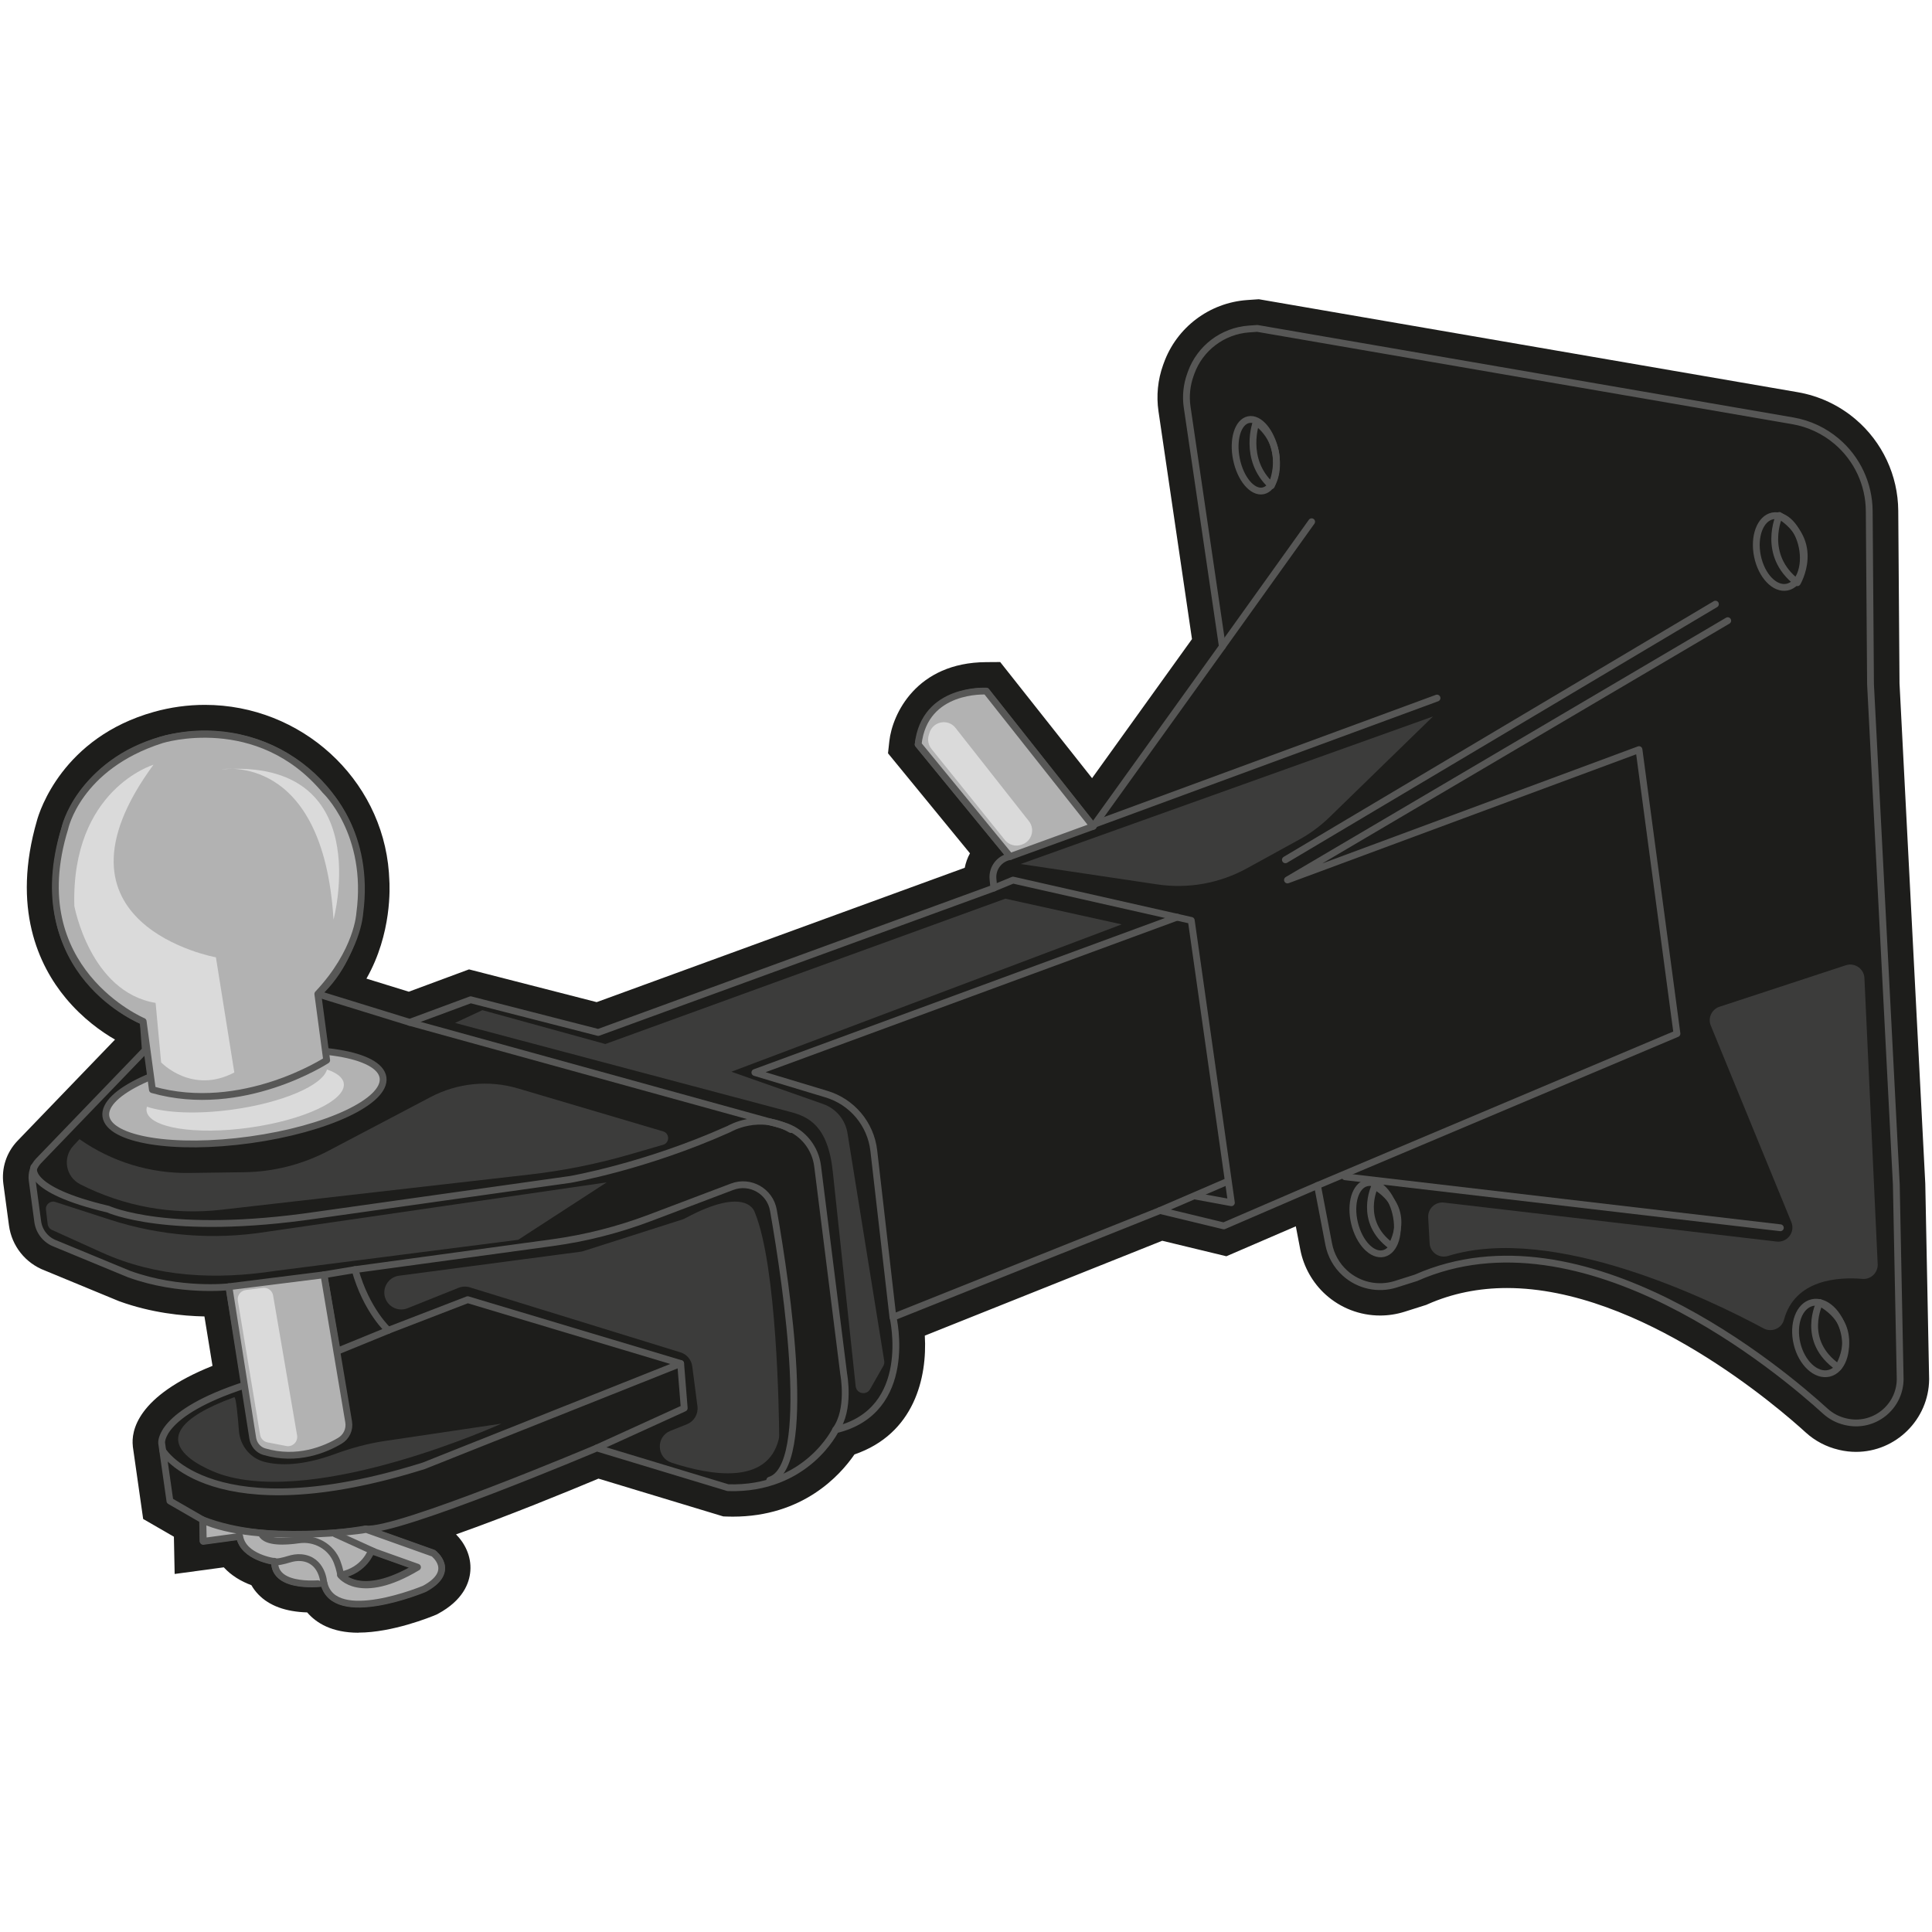 <?xml version="1.0" encoding="UTF-8"?><svg id="Calque_1" xmlns="http://www.w3.org/2000/svg" viewBox="0 0 566.93 566.93"><defs><style>.cls-1{fill:#dadada;}.cls-2,.cls-3{fill:#1d1d1b;}.cls-4{fill:#3c3c3b;}.cls-5{fill:#b2b2b2;}.cls-5,.cls-3,.cls-6{stroke:#575756;stroke-linecap:round;stroke-linejoin:round;stroke-width:2px;}.cls-6{fill:none;}</style></defs><path class="cls-2" d="m105.18,479.11c-7.82,0-12.38-2.86-15.04-5.96-6.29-.19-11.1-1.94-14.29-5.23-.82-.85-1.52-1.77-2.08-2.76-2.99-1.1-5.89-2.82-8.1-5.24l-14.42,1.95-.22-10.93-9.02-5.21-3.03-21.25v-.13c-.5-4.29,1.04-14.61,23.38-23.55l-2.37-14.5c-6.47-.13-15.6-1.05-24.98-4.45l-.18-.07-21.66-8.95c-5.7-2.15-9.73-7.2-10.54-13.25l-1.63-12.1c-.63-4.69.89-9.33,4.17-12.74l28.58-29.68c-3.94-2.27-9.46-6.16-14.45-12.16-7.97-9.6-15.91-26.44-8.45-52.14.74-2.69,7.49-24.35,34.32-31.86,4.89-1.37,9.93-2.06,14.96-2.06,28.2,0,51.91,21.6,53.99,49.17.05.65.09,1.3.11,1.95.16,2.24.81,16.03-6.7,29.21l12.43,3.84,17.67-6.55,37.46,9.61,108.01-39.43c.29-1.5.81-2.93,1.53-4.24l-24.05-29.35.39-3.56c.88-7.96,7.95-23.06,28.38-23.19l4.15-.03,26.96,34.08,29.32-40.81-9.83-66.85c-.67-4.56-.2-9.26,1.36-13.6l.21-.57c3.76-10.44,13.35-17.68,24.42-18.47l3.46-.24,158.13,27.28c6.27,1.08,12.14,3.83,16.98,7.95,7.88,6.7,12.44,16.48,12.52,26.82l.37,50.67,7.56,146.79,1.13,57.35v.13c-.13,11.71-9.75,21.24-21.45,21.24h0c-1.64,0-3.29-.19-4.9-.57l-.24-.06c-3.58-.84-6.91-2.59-9.63-5.07-7.75-7.08-48.42-42.38-87.68-42.38-8.29,0-16.11,1.6-23.23,4.75l-.42.19-6.34,2.01c-2.34.74-4.77,1.12-7.22,1.12-5.92,0-11.61-2.19-16-6.16-3.82-3.45-6.45-8.14-7.42-13.19l-1.31-6.83-20.38,8.79-18.82-4.55-69.67,27.84c.74,12.26-3.03,28.82-20.64,34.86-4.26,6.2-15.18,18.26-35.73,18.26-.54,0-1.09,0-1.65-.03l-1.12-.04-36.62-11.09c-9.3,3.9-26.66,11.01-41.8,16.36,2.46,2.48,4.54,6.27,4.2,10.76-.27,3.52-2.13,8.56-9.48,12.54l-.37.2-.39.16c-1.26.53-12.6,5.17-22.59,5.17Z"/><path class="cls-3" d="m526.06,123.48l-157.11-27.11-2.43.17c-7.72.55-14.39,5.59-17.01,12.87l-.2.57c-1.09,3.03-1.42,6.29-.95,9.48l10.33,70.26-37.9,52.76-31.38-39.67c-18.26.12-19.98,15.62-19.98,15.62l26.98,32.91h0c-3.13.55-5.32,3.41-5.03,6.58l.25,2.67-116.08,42.38-37.44-9.6-17.88,6.63-26.95-8.32c14.33-13.29,12.48-33.2,12.48-33.2-.02-.61-.06-1.22-.1-1.82-2.15-28.57-30.58-47.28-58.18-39.56-23.59,6.61-28.43,25.98-28.43,25.98-12.48,42.9,22.98,56.64,22.98,56.64l.61,8.4-31.33,32.54c-1.46,1.52-2.15,3.62-1.87,5.71l1.63,12.1c.4,2.96,2.41,5.45,5.22,6.47l21.63,8.94c14.88,5.38,29.28,3.71,29.28,3.71l4.71,28.83c-25.46,8.29-24.48,17-24.48,17l2.43,17.03,9.6,5.54.12,6.19,10.69-1.45c1.03,6.22,10.28,7.39,10.28,7.39-.24,8.37,14.46,6.33,14.46,6.33,2.88,12.82,29.48,1.66,29.48,1.66,9.56-5.18,2.64-10.4,2.64-10.4l-19.83-7.07c8.47,1.36,67.84-23.74,67.84-23.74l38.48,11.65c23.08.73,31.59-16.98,31.59-16.98,23.34-5.56,16.84-33.04,16.84-33.04l78.36-31.32,18.7,4.52,27.49-11.86,3.3,17.23c.63,3.27,2.3,6.25,4.78,8.49h0c4.05,3.66,9.74,4.9,14.94,3.24l5.9-1.87c49.23-21.8,107.58,27.7,120.09,39.12,1.65,1.5,3.65,2.56,5.82,3.07l.25.06c8.08,1.88,15.82-4.19,15.91-12.49l-1.13-57.08-7.57-146.85-.38-50.86c-.06-7.86-3.53-15.31-9.52-20.4h0c-3.69-3.14-8.15-5.23-12.92-6.05ZM108.89,454.92l13.53,4.83c-16.88,10.14-22.57,2.32-22.57,2.32,7.1-1.34,9.04-7.16,9.04-7.16Zm-9.94-58.41l-3.89-22.43,9.11-1.52c3.38,12.09,9.78,17.82,9.78,17.82l-15,6.13Zm274.13-253.98c-8.51-7.84-4.45-18.71-4.45-18.71,9.84,7.55,4.45,18.71,4.45,18.71Zm35.22,223.13c-9.95-7.23-4.86-17.61-4.86-17.61,11.53,6.92,4.86,17.61,4.86,17.61Zm131.11,35.58c-11.23-7.77-5.42-19.02-5.42-19.02,13.02,7.43,5.42,19.02,5.42,19.02Zm-11.99-230.25c-10.66-8.13-5.28-19.73-5.28-19.73,12.35,7.8,5.28,19.73,5.28,19.73Z"/><path class="cls-6" d="m120.2,300l109.37,30.21c.41.11.82.25,1.23.4h0c4.95,1.86,8.46,6.31,9.12,11.56l7.66,61.05s1.98,10.42-2.37,16.35"/><path class="cls-6" d="m345.42,269.13l-123.91,45.59,20.89,6.31c7.59,2.23,13.11,8.78,14.01,16.64l5.61,48.87"/><polyline class="cls-6" points="291.61 260.59 297.26 258.26 349.57 270.09 361.34 352.93 350.78 350.98"/><line class="cls-6" x1="340.4" y1="355.21" x2="360.08" y2="346.73"/><path class="cls-6" d="m9.93,342.46s-2.95,6.53,21.79,12.36c0,0,17.68,8.17,61.25,1.75l74.32-10.47s21.99-3.74,46.68-14.83c0,0,8.82-5.22,18.12.18"/><line class="cls-6" x1="320.24" y1="242.19" x2="421.68" y2="204.84"/><line class="cls-6" x1="358.68" y1="189.72" x2="384.89" y2="153.1"/><line class="cls-6" x1="377.19" y1="252.3" x2="503.38" y2="177.28"/><polyline class="cls-6" points="506.99 182.13 377.8 258.22 480.95 219.97 492.09 303.32 386.59 347.87"/><line class="cls-6" x1="522.43" y1="360.28" x2="394.7" y2="345.31"/><path class="cls-6" d="m47.8,425.74s14.57,23.86,76.55,4.39l75.38-30.02,1.05,13.1-25.65,11.69"/><ellipse class="cls-5" cx="71.75" cy="321.88" rx="41.06" ry="12.69" transform="translate(-43.74 12.99) rotate(-7.93)"/><polyline class="cls-6" points="113.94 390.37 137.24 381.38 199.73 400.11"/><path class="cls-6" d="m107.29,448.64s-27.54,5.27-47.85-2.66"/><path class="cls-6" d="m99.85,462.08s-.25-1.74-1.05-3.84c-1.74-4.54-6.47-7.17-11.28-6.47-3.84.55-9.55.89-10.9-1.74"/><path class="cls-6" d="m94.87,464.29s-.35-6.71-6.57-7.3c-1.24-.12-2.49.1-3.69.47-1.44.44-3.73,1.05-4.31.57"/><line class="cls-6" x1="98.28" y1="450.04" x2="109.59" y2="455.19"/><path class="cls-5" d="m42,299.71s-35.81-15.06-22.98-56.64c0,0,3.72-18.13,28.43-25.98,0,0,28.17-8.84,47.98,14.87,0,0,13.34,12.47,10.13,36.12,0,0-.55,11.11-12.3,23.59l2.6,19.44s-24.72,16.17-51.14,8.65l-2.71-20.05Z"/><path class="cls-5" d="m74.17,422.05l-7-44.47,27.88-3.5,7.26,43.17c.37,2.2-.65,4.39-2.57,5.53-4.28,2.54-12.52,6.05-22.22,3.19-1.78-.53-3.06-2.09-3.35-3.92Z"/><path class="cls-5" d="m296.39,251.35l24.39-8.87-31.38-39.67s-18.15-1.13-19.98,15.62l26.98,32.91Z"/><path class="cls-5" d="m59.53,446.11l.12,6.19,10.69-1.45c1.03,6.22,10.28,7.39,10.28,7.39-.24,8.37,14.46,6.33,14.46,6.33,2.88,12.82,29.48,1.66,29.48,1.66,9.56-5.18,2.64-10.4,2.64-10.4l-19.83-7.07c1.16.19-32.19,4.55-47.85-2.66Zm49.45,8.94l13.53,4.83c-16.88,10.14-22.57,2.32-22.57,2.32,7.1-1.34,9.04-7.16,9.04-7.16Z"/><ellipse class="cls-6" cx="368.52" cy="133.6" rx="5.81" ry="10.66" transform="translate(-19.25 76.21) rotate(-11.51)"/><ellipse class="cls-6" cx="522.27" cy="161.85" rx="6.7" ry="10.66" transform="translate(-21.79 107.46) rotate(-11.51)"/><ellipse class="cls-6" cx="534.24" cy="392.62" rx="7.11" ry="10.66" transform="translate(-76.54 134.71) rotate(-13.42)"/><ellipse class="cls-6" cx="403.51" cy="357.49" rx="6.22" ry="10.66" transform="translate(-72.07 103.64) rotate(-13.45)"/><path class="cls-5" d="m99.97,462.18s-.25-1.74-1.05-3.84c-1.74-4.54-6.47-7.17-11.28-6.47-3.84.55-9.55.89-10.9-1.74"/><path class="cls-5" d="m94.99,464.39s-.35-6.71-6.57-7.3c-1.24-.12-2.49.1-3.69.47-1.44.44-3.73,1.05-4.31.57"/><line class="cls-5" x1="98.4" y1="450.14" x2="109.71" y2="455.29"/><path class="cls-4" d="m546.53,375.28c-6.91-.58-19.81.04-23.04,12.01-.69,2.57-3.64,3.78-5.98,2.52-15.43-8.3-61.6-30.8-92.55-21.27-2.62.81-5.3-1-5.45-3.73l-.42-7.55c-.14-2.58,2.08-4.67,4.65-4.37l97.57,11.43c3.15.37,5.54-2.77,4.35-5.7h0s-23.64-57.66-23.64-57.66c-.94-2.29.31-4.88,2.68-5.58l37.06-12.17c2.69-.79,5.37,1.24,5.35,4.04l3.89,83.91c-.02,2.41-2.07,4.32-4.47,4.12Z"/><path class="cls-4" d="m141.54,296.42l-8.01,3.75,98.36,26.11c5.24,1.39,11.09,3.9,12.5,17.67l6.7,62.83c.23,2.19,3.13,2.79,4.22.88l3.89-6.82c.24-.43.34-.93.28-1.42l-10.74-66.58c-.53-4.07-3.31-7.5-7.19-8.87l-26.93-9.48,114.54-43.24-34.15-7.54-117.38,42.65-36.08-9.94Z"/><path class="cls-6" d="m104.16,372.56l57.94-7.91c9.76-1.33,19.33-3.77,28.54-7.25l24.2-9.16c5.31-2.01,11.13,1.31,12.11,6.9,4.04,23.02,11.73,75.38-1.08,79.21"/><path class="cls-1" d="m45.03,224.41s-24.15,7.21-23.22,41.42c0,0,4.61,25.29,23.85,28.46l1.62,17.45s9.01,9.54,21.48,2.97l-5.4-33.79s-52.78-9.53-18.34-56.5Z"/><path class="cls-1" d="m95.95,313.85c-1.3,4.63-12.93,9.69-27.59,11.73-10.43,1.45-19.8,1.02-25.25-.83-.12.42-.16.84-.1,1.24.69,4.94,14.2,7.14,30.18,4.91,15.98-2.23,28.38-8.04,27.69-12.98-.24-1.72-2.03-3.1-4.93-4.08Z"/><path class="cls-1" d="m69.79,381.67l6.54,39.37c.18,1.11,1.04,1.99,2.15,2.21l5.52,1.07c1.85.36,3.49-1.25,3.18-3.11l-7.04-41.07c-.24-1.42-1.57-2.4-3-2.22l-5.02.63c-1.52.19-2.58,1.61-2.33,3.12Z"/><path class="cls-1" d="m280.39,213.6l21.54,27.37c1.85,2.35.86,5.82-1.96,6.83l-.19.07c-1.76.64-3.73.08-4.9-1.37l-21.56-26.75c-.89-1.1-1.2-2.57-.81-3.93.07-.26.16-.53.25-.82,1.08-3.36,5.45-4.18,7.63-1.4Z"/><path class="cls-4" d="m113.28,381.45h0c1.14,2.35,3.9,3.42,6.32,2.44l14.95-5.99c1.06-.42,2.23-.47,3.32-.14l61.81,19.08c1.86.57,3.21,2.18,3.46,4.11l1.52,11.73c.29,2.25-.98,4.41-3.09,5.25l-4.83,1.93c-4.33,1.73-4.1,7.9.33,9.35,11.62,3.81,28.08,6.54,31.43-6.83.1-.41.14-.82.14-1.24-.05-5.74-.62-49.56-7.15-65.38,0,0-2.09-8.14-20.4,1.72-.26.14-.55.26-.83.36l-29.06,9.28c-.28.09-.57.15-.86.19l-53.25,7.04c-3.36.44-5.3,4.05-3.82,7.1Z"/><path class="cls-4" d="m299.53,253.54l40.06,5.98c9.04,1.35,18.27-.3,26.28-4.7l15.32-8.42c3.29-1.81,6.33-4.05,9.02-6.68l30.29-29.48-120.96,43.29Z"/><path class="cls-4" d="m23.33,334.28l-1.78,1.91c-3.27,3.5-2.28,9.15,1.99,11.33h0c12.75,6.5,27.13,9.1,41.35,7.48l90.6-10.35c9.88-1.13,19.64-3.09,29.19-5.85l9.9-2.87c1.97-.57,1.97-3.35.01-3.93l-42.56-12.6c-8.57-2.54-17.8-1.63-25.71,2.54l-29.93,15.75c-7.63,4.02-16.1,6.17-24.73,6.29l-16.17.22c-11.5.16-22.76-3.31-32.17-9.92h0Z"/><path class="cls-4" d="m68.75,410c.49-.18,1.03,5.52,1.37,9.92.34,4.29,3.3,7.97,7.47,9.05,4.38,1.13,11.06,1.23,20.74-2.32,4.74-1.74,9.63-3.07,14.62-3.81l34.19-5.08s-53.41,24.26-82.2,14.92c0,0-30.88-9.99,3.81-22.69Z"/><path class="cls-4" d="m13.49,354.99l.5,4.22c.09.74.56,1.38,1.23,1.69l14.63,6.62c16.18,7.32,33.54,8.08,51.09,5.39l71.12-9.1,25.96-16.85-99.89,14.52c-15.38,2.44-31.12,1.21-45.94-3.6l-15.94-5.17c-1.48-.48-2.95.73-2.77,2.27Z"/><path class="cls-1" d="m65.04,225.75s29.8-5.27,32.83,44.1c0,0,12.77-47.4-32.83-44.1Z"/></svg>